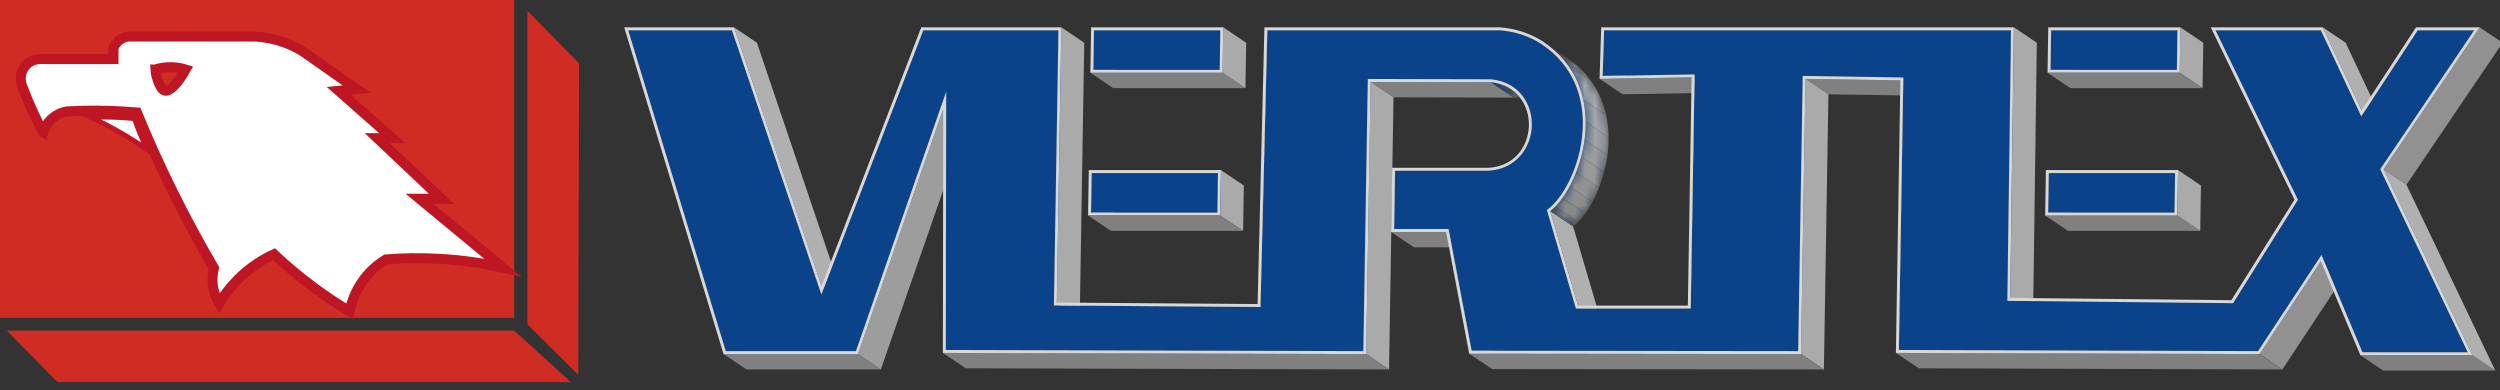 <svg width="250" height="39" viewBox="0 0 250 39" fill="none" xmlns="http://www.w3.org/2000/svg">
<rect x="0" y="0" width="250" height="39" fill="#333333" stroke="none"/>
<g clip-path="url(#clip0_15_347)">
<path d="M51.417 0H0V31.788H51.417V0Z" fill="#CF2C24"/>
<path d="M4.309 13.239C4.038 12.724 3.767 12.185 3.5 11.623C3.02 10.611 2.608 9.631 2.249 8.695C1.934 7.959 2.06 7.117 2.575 6.543C3.244 5.798 4.215 5.898 4.306 5.907H11.349V4.809C11.408 4.65 11.538 4.371 11.812 4.118C12.194 3.762 12.624 3.679 12.792 3.656H25.551C26.34 3.703 27.39 3.856 28.553 4.291C29.209 4.539 29.769 4.824 30.228 5.101C32.038 6.369 33.845 7.641 35.655 8.909L33.866 9.083L39.234 13.816H37.733L44.141 19.876H41.948L50.26 26.746C48.453 26.352 46.316 26.013 43.911 25.881C41.954 25.772 40.17 25.816 38.602 25.939C38.034 26.281 37.177 26.89 36.409 27.903C35.444 29.171 35.102 30.437 34.967 31.134C33.822 30.452 32.597 29.651 31.329 28.709C29.825 27.594 28.521 26.475 27.402 25.419C26.422 25.872 25.036 26.664 23.708 28.017C22.911 28.83 22.331 29.642 21.919 30.328C21.713 29.992 21.392 29.377 21.283 28.538C21.186 27.788 21.301 27.173 21.398 26.808C20.003 24.427 18.593 21.84 17.212 19.043C15.876 16.338 14.711 13.731 13.692 11.249C11.982 11.099 10.149 11.029 8.209 11.076C7.691 11.088 7.182 11.108 6.684 11.138C6.387 11.196 5.513 11.408 4.862 12.203C4.55 12.586 4.394 12.971 4.315 13.242L4.309 13.239Z" fill="white" stroke="#BE1622" stroke-miterlimit="10"/>
<path d="M15.511 6.952C15.9 6.829 16.485 6.696 17.201 6.72C17.763 6.737 18.228 6.846 18.567 6.952C17.789 8.344 16.936 9.224 16.444 9.057C16.115 8.945 15.894 8.344 15.779 8.032C15.611 7.576 15.508 6.955 15.508 6.952H15.511Z" fill="#CF2C24" stroke="#BE1622" stroke-miterlimit="10"/>
<path d="M52.744 1.086L57.91 6.34L57.825 37.483L52.744 32.432V1.086Z" fill="#CF2C24"/>
<path d="M0.674 33.059L5.754 38.216H57.092L51.417 33.059H0.674Z" fill="#CF2C24"/>
<path d="M9.015 11.694C9.91 12.109 10.858 12.589 11.844 13.151C12.906 13.754 13.869 14.369 14.731 14.97C14.472 14.44 14.213 13.869 13.966 13.254C13.772 12.771 13.601 12.303 13.451 11.853C12.827 11.797 12.177 11.753 11.497 11.723C10.628 11.688 9.801 11.679 9.015 11.694Z" fill="white" stroke="#BE1622" stroke-width="0.5" stroke-miterlimit="10"/>
<path d="M73.195 3.026L75.481 4.565H65.103L62.813 3.026H73.195Z" fill="#808080"/>
<path d="M62.813 3.026L65.103 4.565L74.858 36.653L72.568 35.114L62.813 3.026Z" fill="#B0B0B0"/>
<path d="M73.195 3.026L75.481 4.565L84.423 30.987L82.133 29.451L73.195 3.026Z" fill="#093A77"/>
<path d="M73.404 2.734L75.691 4.274L84.441 30.131L82.151 28.594L73.404 2.734Z" fill="#B0B0B0"/>
<path d="M92.326 3.026L94.616 4.565L84.423 30.987L82.133 29.451L92.326 3.026Z" fill="#9B9B9B"/>
<path d="M105.839 3.026L108.129 4.565H94.616L92.326 3.026H105.839Z" fill="#808080"/>
<path d="M94.613 9.174L96.9 10.714L87.879 36.653L85.589 35.114L94.613 9.174Z" fill="#09356F"/>
<path d="M85.589 35.114L87.879 36.653H74.858L72.568 35.114H85.589Z" fill="#082D60"/>
<path d="M85.792 35.405L88.082 36.945H74.643L72.353 35.405H85.792Z" fill="#808080"/>
<path d="M94.319 10.899L96.609 12.436L88.082 36.945L85.792 35.405L94.319 10.899Z" fill="#9D9D9D"/>
<path d="M109.397 3.026L111.687 4.565L111.623 8.521L109.333 6.985L109.397 3.026Z" fill="#AAAAAA"/>
<path d="M94.613 9.174L96.9 10.714L96.871 36.536L94.581 34.999L94.613 9.174Z" fill="#ABABAB"/>
<path d="M109.165 17.304L111.455 18.84L111.387 22.799L109.1 21.26L109.165 17.304Z" fill="#AAAAAA"/>
<path d="M122.033 3.026L124.323 4.565H111.687L109.397 3.026H122.033Z" fill="#808080"/>
<path d="M105.839 3.026L108.129 4.565L107.679 32.085L105.389 30.546L105.839 3.026Z" fill="#093875"/>
<path d="M106.136 2.734L108.426 4.274L107.973 31.791L105.683 30.254L106.136 2.734Z" fill="#AAAAAA"/>
<path d="M122.033 3.026L124.323 4.565L124.258 8.521L121.968 6.985L122.033 3.026Z" fill="#093875"/>
<path d="M121.968 6.984L124.258 8.521H111.623L109.333 6.984H121.968Z" fill="#082D60"/>
<path d="M122.033 3.026L121.968 6.985H109.333L109.397 3.026H122.033Z" fill="#0A4389"/>
<path d="M122.254 7.276L124.544 8.815H111.328L109.038 7.276H122.254Z" fill="#808080"/>
<path d="M122.327 2.734L124.617 4.274L124.544 8.815L122.254 7.276L122.327 2.734Z" fill="#AAAAAA"/>
<path d="M109.112 2.734H122.327L122.254 7.276H109.038L109.112 2.734ZM121.968 6.985L122.033 3.029H109.397L109.333 6.985H121.968Z" fill="#D8D8D8"/>
<path d="M121.798 17.304L124.088 18.84H111.455L109.165 17.304H121.798Z" fill="#808080"/>
<path d="M121.798 17.304L124.088 18.84L124.023 22.799L121.733 21.26L121.798 17.304Z" fill="#093875"/>
<path d="M121.733 21.26L124.023 22.799H111.387L109.1 21.26H121.733Z" fill="#082D60"/>
<path d="M121.798 17.304L121.733 21.26H109.1L109.165 17.304H121.798Z" fill="#0A4389"/>
<path d="M108.879 17.009H122.095L122.021 21.551H108.806L108.879 17.009ZM121.736 21.26L121.801 17.304H109.165L109.1 21.26H121.736Z" fill="#D8D8D8"/>
<path d="M122.095 17.009L124.382 18.549L124.308 23.09L122.018 21.551L122.095 17.009Z" fill="#AAAAAA"/>
<path d="M122.018 21.551L124.308 23.09H111.093L108.803 21.551H122.018Z" fill="#808080"/>
<path d="M126.734 3.026L129.021 4.565L128.338 32.238L126.048 30.699L126.734 3.026Z" fill="#AAAAAA"/>
<path d="M126.048 30.699L128.338 32.238L107.679 32.085L105.389 30.546L126.048 30.699Z" fill="#808080"/>
<path d="M149.953 3.026L152.243 4.565H129.021L126.734 3.026H149.953Z" fill="#808080"/>
<path d="M149.085 7.929L151.375 9.469L139.066 9.439L136.776 7.9L149.085 7.929Z" fill="#082D60"/>
<path d="M136.776 7.9L139.066 9.439L138.619 36.653L136.329 35.114L136.776 7.9Z" fill="#093875"/>
<path d="M149.068 8.221L151.355 9.76L139.352 9.734L137.062 8.194L149.068 8.221Z" fill="#808080"/>
<path d="M139.502 17.074L141.792 18.611L141.695 24.441L139.408 22.905L139.502 17.074Z" fill="#AAAAAA"/>
<mask id="mask0_15_347" style="mask-type:luminance" maskUnits="userSpaceOnUse" x="149" y="7" width="5" height="4">
<path d="M153.262 10.028C152.735 9.737 152.108 9.536 151.372 9.469L149.082 7.929C149.815 8 150.442 8.197 150.972 8.489C151.734 9.001 152.499 9.513 153.262 10.028Z" fill="white"/>
</mask>
<g mask="url(#mask0_15_347)">
<path d="M151.278 8.677L153.568 10.216C152.982 9.822 152.255 9.554 151.375 9.469L149.085 7.929C149.965 8.012 150.692 8.283 151.278 8.677Z" fill="#082F62"/>
</g>
<mask id="mask1_15_347" style="mask-type:luminance" maskUnits="userSpaceOnUse" x="149" y="3" width="8" height="3">
<path d="M154.109 4.38L156.399 5.919C155.178 5.136 153.777 4.68 152.243 4.565L149.953 3.026C151.487 3.141 152.888 3.597 154.109 4.38Z" fill="white"/>
</mask>
<g mask="url(#mask1_15_347)">
<path d="M154.109 4.38L156.399 5.919C155.178 5.136 153.777 4.68 152.243 4.565L149.953 3.026C151.487 3.141 152.888 3.597 154.109 4.38Z" fill="#858585"/>
</g>
<mask id="mask2_15_347" style="mask-type:luminance" maskUnits="userSpaceOnUse" x="149" y="8" width="5" height="3">
<path d="M151.107 8.918L153.397 10.458C152.853 10.09 152.173 9.84 151.355 9.763L149.065 8.224C149.883 8.3 150.56 8.553 151.107 8.918Z" fill="white"/>
</mask>
<g mask="url(#mask2_15_347)">
<path d="M151.107 8.918L153.397 10.458C152.853 10.09 152.173 9.84 151.355 9.763L149.065 8.224C149.883 8.3 150.56 8.553 151.107 8.918Z" fill="#858585"/>
</g>
<mask id="mask3_15_347" style="mask-type:luminance" maskUnits="userSpaceOnUse" x="150" y="8" width="4" height="3">
<path d="M153.568 10.216C153.471 10.152 153.368 10.087 153.262 10.028C152.499 9.516 151.734 9.004 150.972 8.489C151.078 8.547 151.181 8.609 151.278 8.677C151.964 9.139 152.882 9.754 153.568 10.216Z" fill="white"/>
</mask>
<g mask="url(#mask3_15_347)">
<path d="M151.278 8.677L153.568 10.216C152.982 9.822 152.255 9.554 151.375 9.469L149.085 7.929C149.965 8.012 150.692 8.283 151.278 8.677Z" fill="#082F62"/>
</g>
<path d="M136.329 35.114L138.619 36.653L96.871 36.536L94.581 34.999L136.329 35.114Z" fill="#082D60"/>
<path d="M144.876 23.023L147.163 24.559L141.695 24.441L139.408 22.905L144.876 23.023Z" fill="#082D60"/>
<path d="M137.062 8.194L139.352 9.734L138.904 36.945L136.614 35.405L137.062 8.194Z" fill="#AAAAAA"/>
<path d="M144.611 23.196L146.901 24.736H141.4L139.11 23.196H144.611Z" fill="#808080"/>
<path d="M148.8 17.074L151.09 18.611H141.792L139.502 17.074H148.8Z" fill="#808080"/>
<path d="M136.614 35.405L138.904 36.945L96.576 36.83L94.286 35.291L136.614 35.405Z" fill="#808080"/>
<mask id="mask4_15_347" style="mask-type:luminance" maskUnits="userSpaceOnUse" x="148" y="8" width="8" height="11">
<path d="M151.278 8.677L153.568 10.216C154.931 11.132 155.522 12.715 155.466 14.16C155.387 16.203 153.986 18.466 151.09 18.614L148.8 17.074C151.696 16.93 153.1 14.664 153.176 12.621C153.232 11.176 152.641 9.592 151.278 8.677Z" fill="white"/>
</mask>
<g mask="url(#mask4_15_347)">
<path d="M151.278 8.677L153.568 10.216C153.718 10.316 153.856 10.425 153.989 10.54L151.699 9.001C151.569 8.886 151.428 8.777 151.278 8.677Z" fill="#A3A3A3"/>
<path d="M151.699 8.998L153.989 10.537C154.207 10.729 154.398 10.938 154.566 11.161L152.276 9.622C152.108 9.398 151.917 9.186 151.699 8.998Z" fill="#A8A8A8"/>
<path d="M152.273 9.625L154.563 11.164C154.957 11.694 155.219 12.3 155.357 12.924L153.068 11.385C152.932 10.761 152.67 10.152 152.273 9.625Z" fill="#ADADAD"/>
<path d="M153.068 11.385L155.357 12.924C155.428 13.254 155.466 13.589 155.469 13.919L153.179 12.38C153.176 12.05 153.138 11.714 153.068 11.385Z" fill="#A8A8A8"/>
<path d="M153.179 12.38L155.469 13.919C155.469 13.999 155.469 14.081 155.466 14.161C155.46 14.311 155.449 14.461 155.428 14.614L153.138 13.074C153.159 12.924 153.171 12.771 153.176 12.621C153.179 12.542 153.179 12.462 153.179 12.38Z" fill="#A3A3A3"/>
<path d="M153.138 13.074L155.428 14.614C155.402 14.817 155.36 15.02 155.307 15.22L153.018 13.681C153.07 13.48 153.109 13.277 153.138 13.074Z" fill="#9E9E9E"/>
<path d="M153.02 13.681L155.31 15.22C155.26 15.408 155.201 15.594 155.128 15.776L152.838 14.237C152.909 14.055 152.97 13.869 153.02 13.681Z" fill="#999999"/>
<path d="M152.838 14.237L155.128 15.776C155.057 15.953 154.978 16.127 154.887 16.294L152.597 14.755C152.688 14.587 152.767 14.414 152.838 14.237Z" fill="#949494"/>
<path d="M152.597 14.755L154.887 16.294C154.792 16.468 154.689 16.636 154.572 16.798L152.282 15.258C152.396 15.096 152.502 14.929 152.597 14.755Z" fill="#8F8F8F"/>
<path d="M152.285 15.255L154.575 16.795C154.442 16.977 154.298 17.151 154.136 17.316L151.846 15.776C152.008 15.614 152.152 15.438 152.285 15.255Z" fill="#8A8A8A"/>
<path d="M151.846 15.776L154.136 17.316C153.421 18.04 152.411 18.546 151.093 18.614L148.803 17.074C150.121 17.009 151.131 16.503 151.846 15.776Z" fill="#858585"/>
</g>
<path d="M160.408 3.026L162.698 4.565L162.551 9.13L160.261 7.591L160.408 3.026Z" fill="#AAAAAA"/>
<mask id="mask5_15_347" style="mask-type:luminance" maskUnits="userSpaceOnUse" x="154" y="4" width="7" height="10">
<path d="M156.399 5.919C159.82 8.194 160.555 11.447 160.573 13.775C159.811 13.263 159.045 12.751 158.283 12.236C158.274 11.07 158.086 9.675 157.471 8.288C158.233 8.801 158.995 9.313 159.761 9.825C158.998 9.313 158.236 8.801 157.471 8.288C156.856 6.899 155.817 5.519 154.107 4.38C154.792 4.842 155.708 5.457 156.396 5.919H156.399Z" fill="white"/>
</mask>
<g mask="url(#mask5_15_347)">
<path d="M154.109 4.38L156.399 5.919C156.797 6.184 157.159 6.464 157.488 6.752L155.199 5.213C154.869 4.924 154.507 4.645 154.109 4.38Z" fill="#093772"/>
<path d="M155.199 5.213L157.488 6.752C157.989 7.194 158.416 7.656 158.772 8.135L156.482 6.596C156.123 6.119 155.699 5.654 155.199 5.213Z" fill="#093874"/>
<path d="M156.482 6.593L158.772 8.133C159.616 9.26 160.087 10.461 160.338 11.594L158.048 10.055C157.8 8.921 157.327 7.72 156.482 6.593Z" fill="#093976"/>
<path d="M158.045 10.054L160.335 11.594C160.499 12.35 160.564 13.077 160.573 13.734L158.283 12.194C158.277 11.538 158.212 10.811 158.045 10.054Z" fill="#093874"/>
<path d="M158.283 12.194L160.573 13.734C160.573 13.748 160.573 13.763 160.573 13.778C160.576 14.358 160.538 14.935 160.464 15.5L158.174 13.96C158.251 13.395 158.289 12.818 158.283 12.239C158.283 12.224 158.283 12.209 158.283 12.194Z" fill="#093772"/>
</g>
<mask id="mask6_15_347" style="mask-type:luminance" maskUnits="userSpaceOnUse" x="158" y="12" width="3" height="2">
<path d="M160.573 13.775C160.573 13.775 160.573 13.775 160.573 13.778C159.811 13.266 159.045 12.754 158.283 12.238C158.283 12.238 158.283 12.238 158.283 12.236C159.045 12.748 159.811 13.26 160.573 13.775Z" fill="white"/>
</mask>
<g mask="url(#mask6_15_347)">
<path d="M158.283 12.194L160.573 13.734C160.573 13.748 160.573 13.763 160.573 13.778C160.576 14.358 160.538 14.934 160.464 15.5L158.174 13.96C158.251 13.395 158.289 12.818 158.283 12.238C158.283 12.224 158.283 12.209 158.283 12.194Z" fill="#093772"/>
</g>
<mask id="mask7_15_347" style="mask-type:luminance" maskUnits="userSpaceOnUse" x="157" y="12" width="4" height="8">
<path d="M159.496 19.026C158.733 18.514 157.968 18.001 157.206 17.486C157.856 15.953 158.295 14.11 158.283 12.238C159.045 12.751 159.811 13.263 160.573 13.778C160.585 15.65 160.149 17.492 159.496 19.026Z" fill="white"/>
</mask>
<g mask="url(#mask7_15_347)">
<path d="M158.283 12.194L160.573 13.734C160.573 13.748 160.573 13.763 160.573 13.778C160.576 14.358 160.538 14.934 160.464 15.5L158.174 13.96C158.251 13.395 158.289 12.818 158.283 12.238C158.283 12.224 158.283 12.209 158.283 12.194Z" fill="#093772"/>
<path d="M158.174 13.96L160.464 15.5C160.388 16.065 160.279 16.621 160.137 17.154L157.847 15.614C157.989 15.079 158.101 14.525 158.174 13.96Z" fill="#09356F"/>
<path d="M157.845 15.614L160.134 17.154C159.993 17.692 159.822 18.21 159.628 18.699L157.338 17.16C157.533 16.668 157.703 16.15 157.845 15.614Z" fill="#09346D"/>
<path d="M157.341 17.163L159.631 18.702C159.44 19.185 159.228 19.641 159.001 20.062L156.711 18.522C156.938 18.102 157.15 17.645 157.341 17.163Z" fill="#09336A"/>
</g>
<mask id="mask8_15_347" style="mask-type:luminance" maskUnits="userSpaceOnUse" x="157" y="17" width="3" height="3">
<path d="M159.446 19.146C158.683 18.634 157.918 18.122 157.156 17.607C157.173 17.566 157.191 17.527 157.209 17.486C157.971 17.998 158.736 18.511 159.499 19.026C159.481 19.067 159.463 19.105 159.446 19.146Z" fill="white"/>
</mask>
<g mask="url(#mask8_15_347)">
<path d="M157.341 17.163L159.631 18.702C159.44 19.185 159.228 19.641 159.001 20.062L156.711 18.522C156.938 18.102 157.15 17.645 157.341 17.163Z" fill="#09336A"/>
</g>
<mask id="mask9_15_347" style="mask-type:luminance" maskUnits="userSpaceOnUse" x="154" y="17" width="6" height="6">
<path d="M157.138 22.422C156.376 21.91 155.611 21.398 154.848 20.883C155.669 20.259 156.511 19.082 157.156 17.607C157.918 18.119 158.683 18.631 159.446 19.146C158.801 20.621 157.959 21.798 157.138 22.422Z" fill="white"/>
</mask>
<g mask="url(#mask9_15_347)">
<path d="M157.341 17.163L159.631 18.702C159.44 19.185 159.228 19.641 159.001 20.062L156.711 18.522C156.938 18.102 157.15 17.645 157.341 17.163Z" fill="#09336A"/>
<path d="M156.711 18.523L159.001 20.062C158.786 20.462 158.554 20.833 158.318 21.163L156.029 19.623C156.267 19.294 156.496 18.923 156.711 18.523Z" fill="#083168"/>
<path d="M156.029 19.623L158.318 21.163C158.092 21.477 157.859 21.754 157.627 21.992L155.337 20.453C155.572 20.215 155.805 19.935 156.029 19.623Z" fill="#083065"/>
<path d="M155.334 20.453L157.624 21.993C157.438 22.181 157.25 22.346 157.062 22.478L154.772 20.939C154.957 20.803 155.146 20.642 155.334 20.453Z" fill="#082F62"/>
</g>
<mask id="mask10_15_347" style="mask-type:luminance" maskUnits="userSpaceOnUse" x="154" y="4" width="7" height="19">
<path d="M154.268 4.132L156.558 5.672C160.084 8.021 160.847 11.373 160.861 13.769C160.888 17.598 159.057 21.322 157.312 22.652L155.022 21.113C156.767 19.782 158.598 16.056 158.572 12.229C158.557 9.831 157.795 6.478 154.268 4.132Z" fill="white"/>
</mask>
<g mask="url(#mask10_15_347)">
<path d="M154.268 4.132L156.558 5.672C156.97 5.946 157.341 6.231 157.68 6.528L155.39 4.989C155.051 4.692 154.678 4.403 154.268 4.132Z" fill="#A3A3A3"/>
<path d="M155.393 4.989L157.683 6.528C158.201 6.982 158.639 7.461 159.007 7.956L156.717 6.417C156.349 5.925 155.911 5.445 155.393 4.989Z" fill="#A8A8A8"/>
<path d="M156.717 6.417L159.007 7.956C159.878 9.118 160.364 10.355 160.62 11.523L158.33 9.984C158.074 8.815 157.589 7.579 156.717 6.417Z" fill="#ADADAD"/>
<path d="M158.33 9.984L160.62 11.523C160.791 12.303 160.856 13.051 160.864 13.725L158.575 12.185C158.569 11.511 158.501 10.764 158.33 9.984Z" fill="#A8A8A8"/>
<path d="M158.575 12.182L160.864 13.722C160.864 13.737 160.864 13.754 160.864 13.769C160.867 14.358 160.829 14.94 160.753 15.517L158.463 13.978C158.539 13.404 158.577 12.818 158.575 12.23C158.575 12.215 158.575 12.197 158.575 12.182Z" fill="#A3A3A3"/>
<path d="M158.463 13.978L160.753 15.517C160.676 16.094 160.561 16.659 160.417 17.207L158.127 15.667C158.271 15.12 158.383 14.555 158.463 13.978Z" fill="#9E9E9E"/>
<path d="M158.127 15.667L160.417 17.207C160.273 17.757 160.096 18.29 159.899 18.793L157.609 17.254C157.806 16.75 157.983 16.218 158.127 15.667Z" fill="#999999"/>
<path d="M157.609 17.254L159.899 18.793C159.702 19.291 159.484 19.762 159.249 20.197L156.959 18.658C157.194 18.222 157.412 17.751 157.609 17.254Z" fill="#949494"/>
<path d="M156.959 18.658L159.249 20.197C159.025 20.612 158.786 20.998 158.539 21.339L156.249 19.8C156.497 19.455 156.735 19.073 156.959 18.658Z" fill="#8F8F8F"/>
<path d="M156.249 19.803L158.539 21.342C158.304 21.669 158.062 21.96 157.815 22.207L155.525 20.668C155.77 20.421 156.014 20.129 156.249 19.803Z" fill="#8A8A8A"/>
<path d="M155.528 20.668L157.818 22.207C157.65 22.378 157.483 22.525 157.315 22.655L155.025 21.116C155.193 20.989 155.36 20.839 155.528 20.668Z" fill="#858585"/>
</g>
<path d="M144.85 22.905L147.14 24.441L149.45 36.612L147.16 35.076L144.85 22.905Z" fill="#AFAFAF"/>
<path d="M169.462 7.438L171.752 8.977L162.551 9.13L160.261 7.591L169.462 7.438Z" fill="#082D60"/>
<path d="M169.165 7.738L171.454 9.274L162.251 9.428L159.961 7.891L169.165 7.738Z" fill="#808080"/>
<path d="M154.772 20.942L157.062 22.478L159.878 32.391L157.591 30.852L154.772 20.942Z" fill="#093A77"/>
<path d="M155.025 21.116L157.315 22.652L160.099 32.097L157.809 30.561L155.025 21.116Z" fill="#B0B0B0"/>
<path d="M169.076 30.852L171.366 32.391H159.878L157.591 30.852H169.076Z" fill="#808080"/>
<path d="M169.462 7.438L171.752 8.977L171.366 32.391L169.076 30.852L169.462 7.438Z" fill="#AAAAAA"/>
<path d="M190.33 7.75L192.62 9.289L182.557 9.13L180.267 7.591L190.33 7.75Z" fill="#082D60"/>
<path d="M180.267 7.591L182.557 9.13L182.103 36.653L179.814 35.114L180.267 7.591Z" fill="#093875"/>
<path d="M190.033 8.038L192.323 9.575L182.842 9.428L180.552 7.891L190.033 8.038Z" fill="#808080"/>
<path d="M201.097 3.026L203.387 4.565H162.698L160.408 3.026H201.097Z" fill="#808080"/>
<path d="M179.813 35.114L182.103 36.653L149.45 36.612L147.16 35.076L179.813 35.114Z" fill="#082D60"/>
<path d="M180.552 7.891L182.842 9.428L182.389 36.945L180.099 35.405L180.552 7.891Z" fill="#AAAAAA"/>
<path d="M180.099 35.405L182.389 36.945L149.209 36.906L146.919 35.367L180.099 35.405Z" fill="#808080"/>
<path d="M205.111 3.026L207.401 4.565L207.337 8.521L205.047 6.985L205.111 3.026Z" fill="#AAAAAA"/>
<path d="M190.33 7.75L192.62 9.289L192.17 36.535L189.883 34.999L190.33 7.75Z" fill="#AAAAAA"/>
<path d="M204.876 17.304L207.166 18.84L207.101 22.799L204.811 21.26L204.876 17.304Z" fill="#AAAAAA"/>
<path d="M217.744 3.026L220.034 4.565H207.401L205.111 3.026H217.744Z" fill="#808080"/>
<path d="M201.097 3.026L203.387 4.565L203.022 31.479L200.732 29.939L201.097 3.026Z" fill="#093875"/>
<path d="M201.394 2.734L203.681 4.274L203.313 31.335L201.023 29.795L201.394 2.734Z" fill="#AAAAAA"/>
<path d="M217.679 6.984L219.969 8.521H207.337L205.047 6.984H217.679Z" fill="#082D60"/>
<path d="M217.744 3.026L220.034 4.565L219.969 8.521L217.679 6.985L217.744 3.026Z" fill="#093875"/>
<path d="M217.744 3.026L217.679 6.985H205.047L205.111 3.026H217.744Z" fill="#0A4389"/>
<path d="M218.041 2.734L220.331 4.274L220.255 8.815L217.965 7.276L218.041 2.734Z" fill="#AAAAAA"/>
<path d="M204.826 2.734H218.041L217.968 7.276H204.752L204.826 2.734ZM217.682 6.985L217.747 3.029H205.111L205.047 6.985H217.682Z" fill="#D8D8D8"/>
<path d="M217.965 7.276L220.255 8.815H207.039L204.749 7.276H217.965Z" fill="#808080"/>
<path d="M217.512 17.304L219.802 18.84H207.166L204.876 17.304H217.512Z" fill="#808080"/>
<path d="M217.447 21.26L219.734 22.799H207.101L204.811 21.26H217.447Z" fill="#082D60"/>
<path d="M217.512 17.304L219.801 18.84L219.734 22.799L217.447 21.26L217.512 17.304Z" fill="#093875"/>
<path d="M217.512 17.304L217.447 21.26H204.811L204.876 17.304H217.512Z" fill="#0A4389"/>
<path d="M217.732 21.551L220.022 23.09H206.807L204.517 21.551H217.732Z" fill="#808080"/>
<path d="M204.59 17.009H217.806L217.732 21.551H204.517L204.59 17.009ZM217.447 21.26L217.512 17.304H204.876L204.811 21.26H217.447Z" fill="#D8D8D8"/>
<path d="M217.806 17.009L220.096 18.549L220.022 23.09L217.732 21.551L217.806 17.009Z" fill="#AAAAAA"/>
<path d="M232.09 3.026L234.38 4.565H223.837L221.547 3.026H232.09Z" fill="#808080"/>
<path d="M221.547 3.026L223.837 4.565L232.078 21.519L229.791 19.979L221.547 3.026Z" fill="#AFAFAF"/>
<path d="M232.09 3.026L234.38 4.565L238.418 13.174L236.128 11.635L232.09 3.026Z" fill="#093A77"/>
<path d="M232.278 2.734L234.568 4.274L238.465 12.58L236.175 11.04L232.278 2.734Z" fill="#B0B0B0"/>
<path d="M229.791 19.979L232.078 21.519L225.591 31.856L223.301 30.316L229.791 19.979Z" fill="#929292"/>
<path d="M223.301 30.316L225.591 31.856L203.019 31.623L200.729 30.084L223.301 30.316Z" fill="#808080"/>
<path d="M241.768 3.026L244.054 4.565L238.418 13.174L236.128 11.635L241.768 3.026Z" fill="#919191"/>
<path d="M232.143 25.498L234.433 27.037L228.09 36.653L225.8 35.114L232.143 25.498Z" fill="#093269"/>
<path d="M225.8 35.114L228.09 36.653L192.17 36.536L189.883 34.999L225.8 35.114Z" fill="#082D60"/>
<path d="M247.422 3.026L249.709 4.565H244.054L241.768 3.026H247.422Z" fill="#808080"/>
<path d="M247.422 3.026L249.709 4.565L240.311 18.455L238.021 16.915L247.422 3.026Z" fill="#083269"/>
<path d="M232.084 26.116L234.374 27.653L228.24 36.945L225.953 35.405L232.084 26.116Z" fill="#919191"/>
<path d="M225.953 35.405L228.24 36.945L191.875 36.83L189.585 35.291L225.953 35.405Z" fill="#808080"/>
<path d="M247.966 2.734L250.256 4.274L240.646 18.475L238.356 16.936L247.966 2.734Z" fill="#919191"/>
<path d="M232.143 25.498L234.433 27.037L238.524 36.768L236.234 35.232L232.143 25.498Z" fill="#B0B0B0"/>
<path d="M247.422 3.026L238.024 16.915L246.777 35.232H236.237L232.146 25.501L225.803 35.117L189.886 35.002L190.333 7.753L180.27 7.594L179.816 35.117L147.163 35.079L144.879 23.026L139.411 22.908L139.508 17.077H148.806C151.702 16.933 153.106 14.667 153.182 12.624C153.262 10.555 152.017 8.209 149.088 7.932L136.782 7.903L136.335 35.117L94.584 35.002L94.616 9.18L85.592 35.12H72.573L62.813 3.026H73.192L82.13 29.451L92.326 3.026H105.839L105.386 30.546L126.045 30.699L126.731 3.026H149.951C151.484 3.141 152.885 3.597 154.107 4.38C157.527 6.655 158.265 9.91 158.28 12.238C158.307 16.035 156.479 19.709 154.769 20.939L157.586 30.849H169.07L169.456 7.438L160.258 7.591L160.405 3.026H201.094L200.726 29.939L223.295 30.316L229.782 19.979L221.538 3.026H232.081L236.119 11.635L241.759 3.026H247.413H247.422Z" fill="#0A4389"/>
<path d="M238.021 16.915L240.311 18.455L249.064 36.768L246.777 35.232L238.021 16.915Z" fill="#093A77"/>
<path d="M246.777 35.232L249.064 36.768H238.524L236.234 35.232H246.777Z" fill="#082D60"/>
<path d="M247.239 35.523L249.529 37.062H238.327L236.04 35.523H247.239Z" fill="#808080"/>
<path d="M238.356 16.936L240.646 18.475L249.529 37.062L247.239 35.523L238.356 16.936Z" fill="#B0B0B0"/>
<path d="M247.966 2.734L238.356 16.936L247.239 35.523H236.04L232.084 26.116L225.953 35.408L189.588 35.293L190.036 8.038L180.552 7.891L180.099 35.408L146.919 35.37L144.611 23.199H139.11L139.216 16.783H148.797C151.513 16.645 152.811 14.59 152.888 12.615C152.962 10.681 151.796 8.483 149.068 8.224L137.065 8.197L136.617 35.408L94.289 35.293L94.322 10.902L85.795 35.411H72.356L62.419 2.734H73.403L82.154 28.594L92.126 2.734H106.133L105.68 30.255L125.759 30.405L126.442 2.734H149.962C151.558 2.852 153 3.323 154.265 4.132C157.792 6.481 158.554 9.834 158.569 12.23C158.595 16.059 156.764 19.782 155.019 21.113L157.803 30.558H168.785L169.159 7.735L159.955 7.888L160.12 2.731H201.385L201.017 29.792L223.136 30.019L229.45 19.965L221.073 2.731H232.272L236.166 11.037L241.603 2.731H247.957L247.966 2.734ZM246.774 35.232L238.021 16.918L247.419 3.029H241.765L236.125 11.638L232.09 3.029H221.547L229.791 19.982L223.304 30.319L200.732 30.087L201.1 3.029H160.411L160.264 7.594L169.462 7.441L169.076 30.852H157.591L154.689 21.004C156.485 19.712 158.31 16.035 158.283 12.238C158.265 9.91 157.53 6.655 154.109 4.38C152.888 3.597 151.487 3.141 149.953 3.026H126.734L126.048 30.699L105.389 30.546L105.842 3.026H92.329L82.136 29.451L73.195 3.026H62.816L72.571 35.114H85.589L94.613 9.174L94.581 34.996L136.332 35.111L136.779 7.897L149.085 7.926C152.014 8.203 153.256 10.549 153.179 12.618C153.1 14.661 151.699 16.924 148.803 17.071H139.505L139.408 22.902H144.853L147.163 35.073L179.816 35.111L180.27 7.588L190.333 7.747L189.886 34.996L225.803 35.111L232.146 25.495L236.237 35.226H246.777" fill="#D8D8D8"/>
</g>
<defs>
<clipPath id="clip0_15_347">
<rect width="250" height="38.216" fill="white"/>
</clipPath>
</defs>
</svg>
